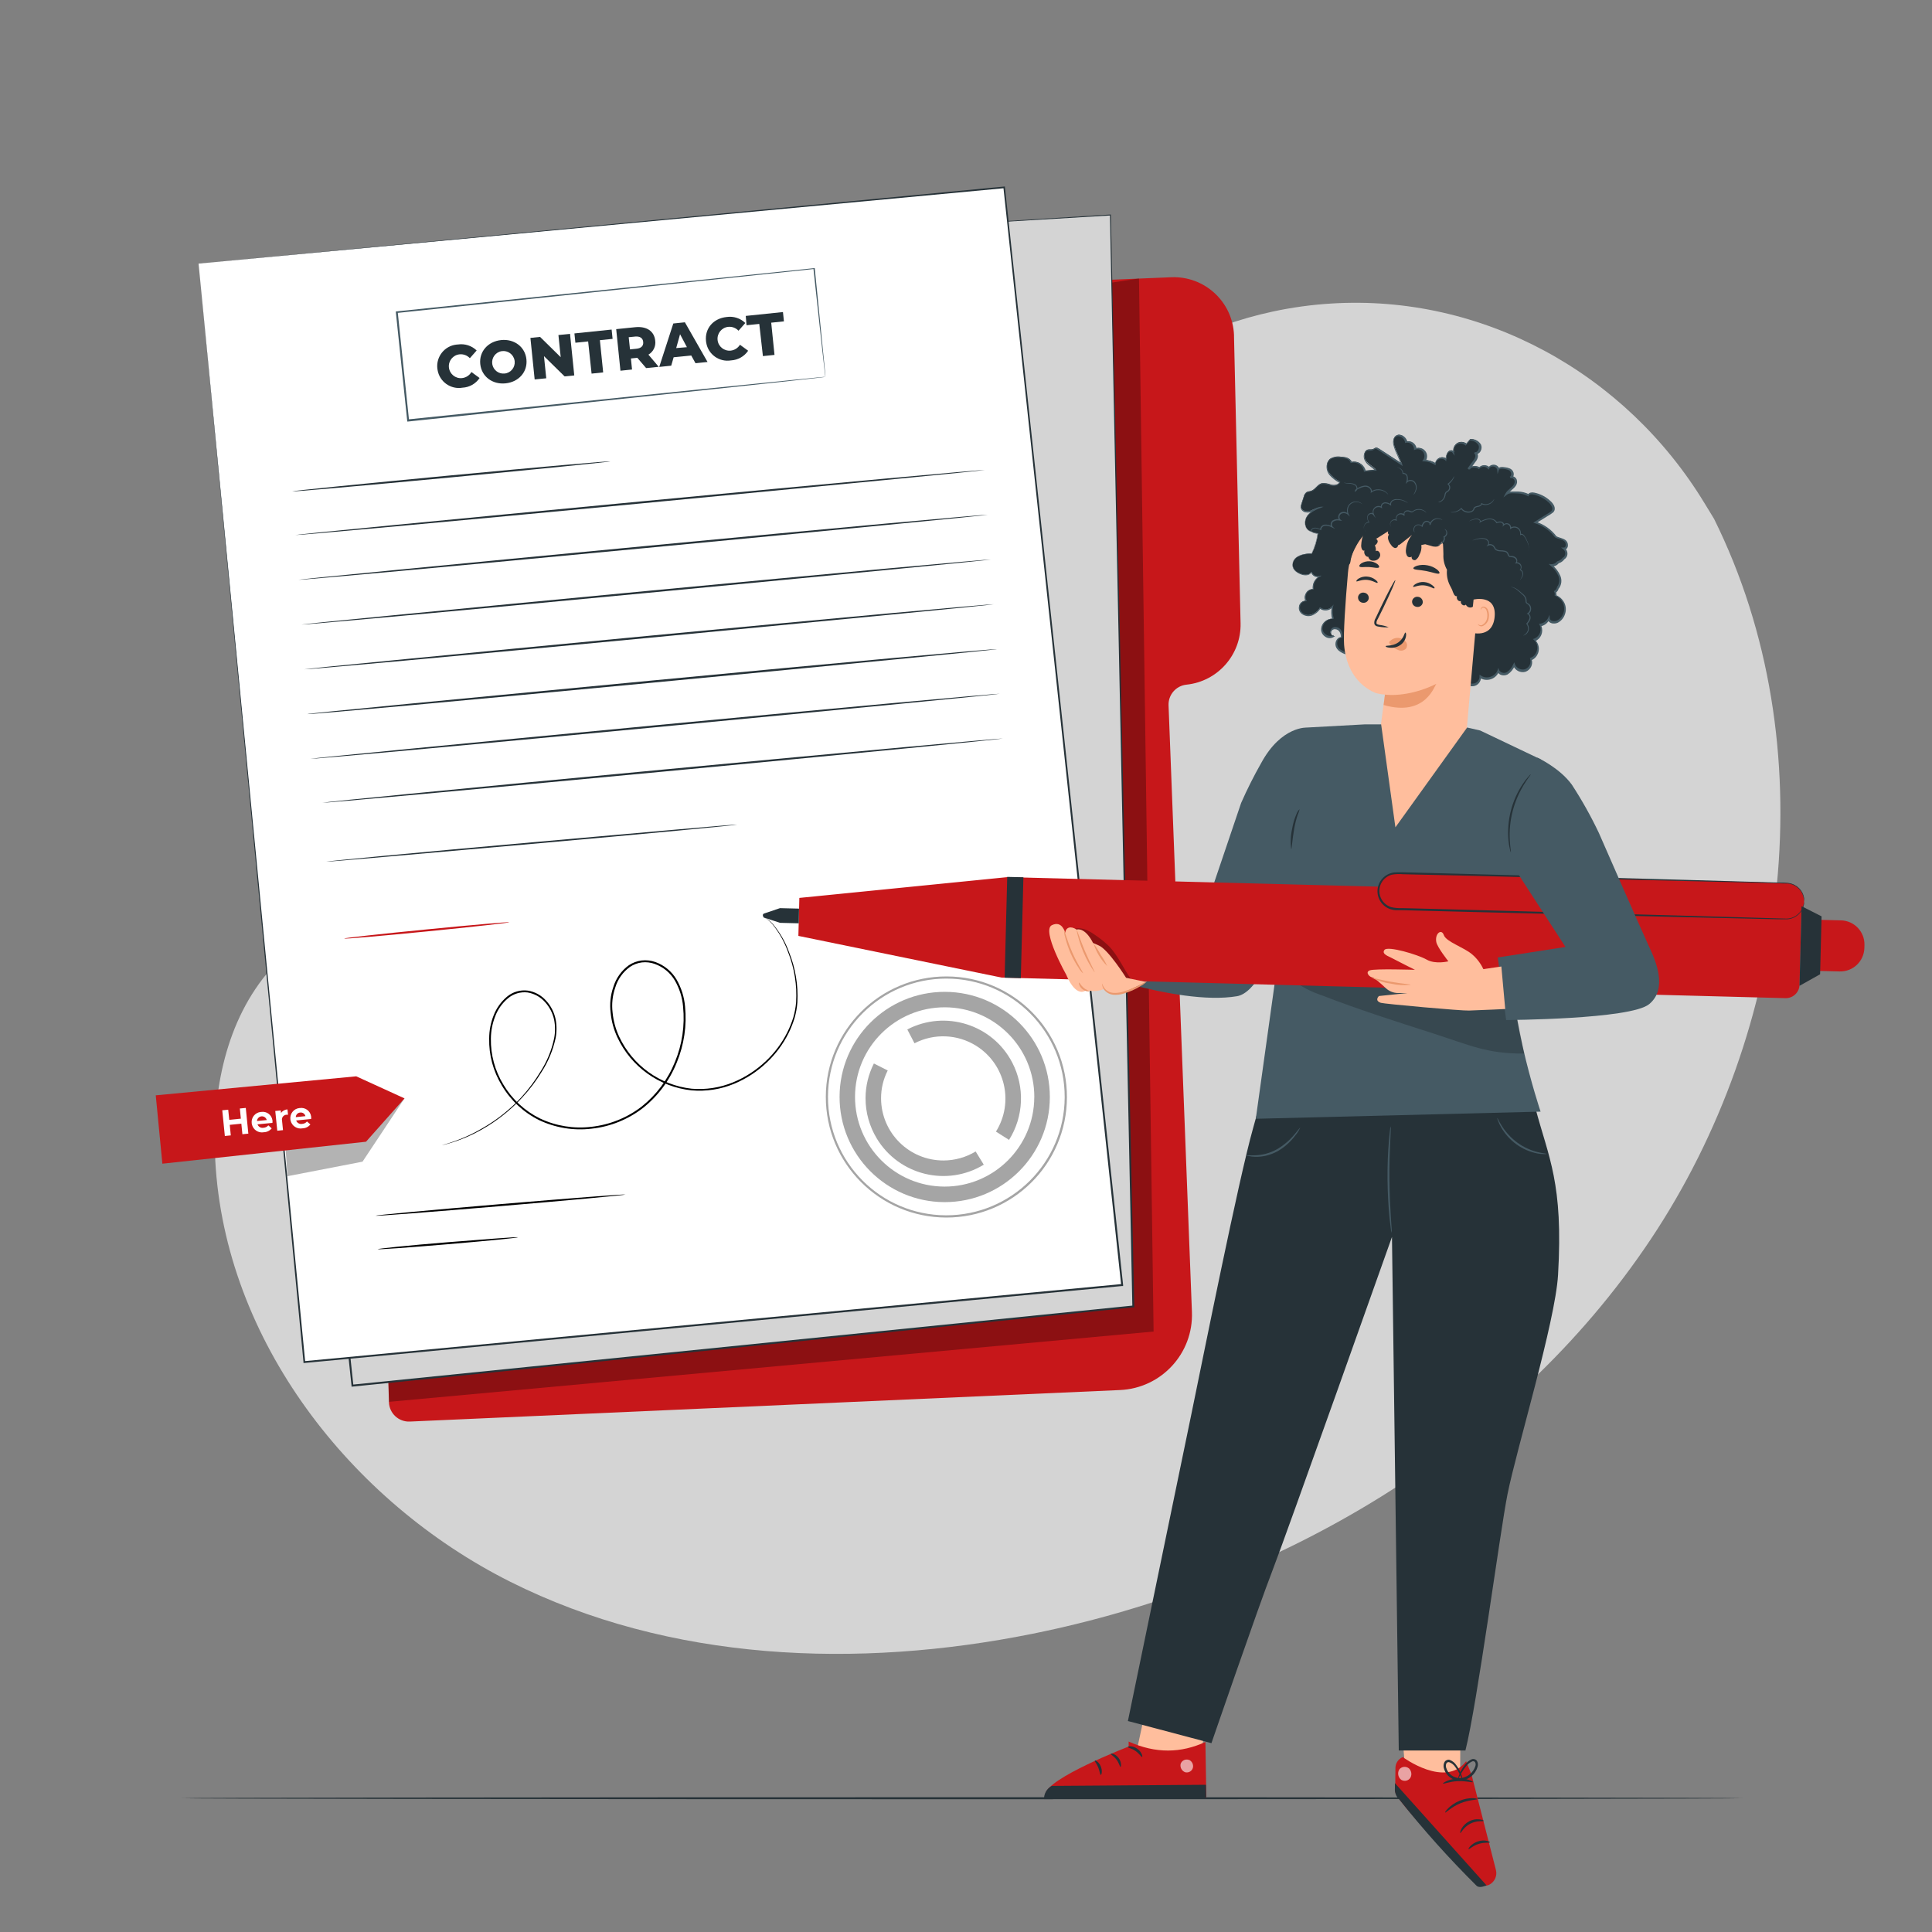 <?xml version="1.0" encoding="UTF-8"?><svg id="Ebene_1" xmlns="http://www.w3.org/2000/svg" viewBox="0 0 500 500"><rect x="0" y="0" width="500" height="500" fill="#808080" stroke="none"/><defs><style>.cls-1{opacity:.6;}.cls-2{fill:#263238;}.cls-3{fill:#fff;}.cls-4{opacity:.2;}.cls-5{fill:#ffbe9d;}.cls-6{fill:#c7171a;}.cls-7{fill:#a5a5a5;}.cls-8{opacity:.3;}.cls-9{fill:#455a64;}.cls-10{fill:#eb996e;}.cls-11{fill:#d4d4d4;}</style></defs><g id="freepik--background-simple--inject-198"><path class="cls-11" d="M443.6,134.28l-2.44-4c-20.51-33.81-57.61-54.19-96.71-51.72-5.04.31-10.06,1-15,2.06-35.56,7.61-66.5,34.5-79.33,68.94-7.54,20.25-9.64,43.57-24,59.64-18.62,20.92-50.25,21.58-78.05,20.71s-59.45-.12-78,20.88c-11.61,13.16-15.3,31.86-14.36,49.48,2.48,46.64,35,88.34,76.31,109.07s90,22.59,135.23,13.47c63.45-12.81,123.75-47.81,159.94-102.05s45.39-128,16.41-186.48Z"/></g><g id="freepik--Floor--inject-198"><path class="cls-2" d="M451,465.38c0,.14-90.46.26-202,.26s-202-.12-202-.26,90.44-.26,202-.26,202,.12,202,.26Z"/></g><path class="cls-6" d="M255,73.75l48.11-2c8.61-.36,15.89,6.33,16.25,14.94,0,.1,0,.21,0,.31l1.7,74.31c.18,8.13-5.91,15.04-14,15.88h0c-2.71.28-4.74,2.62-4.64,5.35l6.05,157c.41,10.7-7.9,19.72-18.6,20.2l-183.8,8.16c-2.86.13-5.28-2.08-5.41-4.94,0-.02,0-.04,0-.06l-8.11-272.58c-.08-2.78,2.04-5.12,4.81-5.32l157.63-11.25Z"/><g class="cls-8"><path d="M100.53,357.64l.16,5.15,197.86-18.19-3.78-272.53s-48,7.28-48.9,7.28S100.53,357.64,100.53,357.64Z"/></g><polygon class="cls-11" points="229.95 59.12 287.37 55.62 293.3 338.09 91.2 358.59 61.44 77.6 229.95 59.12"/><path class="cls-2" d="M230,59.12s-1,.13-3,.35l-8.74,1-33.57,3.73-123.23,13.59.17-.21c8,75.28,18.37,173.08,29.83,281l-.29-.23,45.3-4.59,156.81-15.89-.23.25c-2.53-123.51-4.61-224.81-5.8-282.48l.13.12-42.73,2.55-11,.63-3.72.2s1.25-.1,3.71-.26l11-.7,42.73-2.66h.12v.12c1.24,57.68,3.41,159,6.06,282.48v.22h-.22l-156.8,15.91-45.3,4.6h-.26v-.25c-11.4-107.91-21.74-205.71-29.7-281v-.2h.19l123.19-13.4,33.58-3.63,8.74-.93c1.97-.23,3.03-.32,3.03-.32Z"/><polygon class="cls-3" points="51.39 68.22 78.75 352.5 290.42 332.56 259.89 48.49 51.39 68.22"/><path class="cls-2" d="M51.39,68.21l208.48-19.93h.21v.21c8.59,79.74,19.16,178,30.58,284.07v.26h-.26l-1.5.14-210.13,19.78h-.23v-.24C62.46,184.2,51.59,70.29,51.39,68.21c.2,2.08,11.26,116,27.6,284.27l-.26-.21,210.16-19.82,1.5-.15-.23.29c-11.39-106.1-21.92-204.33-30.48-284.08l.23.19-208.52,19.51Z"/><path class="cls-7" d="M213.72,283.82c.04-17.23,14.05-31.16,31.28-31.12,17.23.04,31.16,14.05,31.12,31.28-.04,17.23-14.04,31.16-31.27,31.12-17.23-.06-31.16-14.05-31.13-31.28ZM275.54,283.97c.04-16.92-13.63-30.67-30.55-30.71-16.92-.04-30.67,13.63-30.71,30.55-.04,16.92,13.63,30.67,30.55,30.71,0,0,.01,0,.02,0,16.89.02,30.61-13.63,30.69-30.52v-.03Z"/><path class="cls-7" d="M217.28,283.83c.04-15.03,12.25-27.18,27.28-27.14,15.03.04,27.18,12.25,27.14,27.28-.04,15.03-12.25,27.18-27.28,27.14-15.02-.05-27.17-12.26-27.14-27.28ZM267.68,283.95c.03-12.81-10.33-23.23-23.14-23.26-12.81-.03-23.23,10.33-23.26,23.14-.03,12.81,10.33,23.23,23.14,23.26,0,0,0,0,0,0,12.79.02,23.18-10.31,23.25-23.09v-.05Z"/><path class="cls-7" d="M224,284.23c0-3.13.75-6.21,2.16-9l3.58,1.81c-1.14,2.24-1.73,4.71-1.72,7.22.03,8.91,7.28,16.1,16.19,16.07,2.92-.01,5.79-.82,8.29-2.33l2.1,3.42c-9.51,5.78-21.89,2.75-27.67-6.75-1.91-3.15-2.93-6.76-2.93-10.44Z"/><path class="cls-7" d="M234.81,266.42c9.86-5.13,22.02-1.3,27.15,8.56,3.3,6.34,2.99,13.97-.82,20.02l-3.39-2.14c4.72-7.55,2.42-17.49-5.12-22.21-4.83-3.02-10.9-3.27-15.96-.65l-1.86-3.58Z"/><path class="cls-2" d="M113.18,95.35c-.33-3.07,1.89-5.84,4.96-6.17.13-.01.25-.02.38-.03,1.77-.26,3.55.31,4.84,1.55l-1.76,2c-.68-.73-1.67-1.1-2.66-1-1.7.17-2.94,1.69-2.76,3.39s1.69,2.94,3.39,2.76h0c1.02-.11,1.92-.69,2.44-1.57l2.11,1.55c-1,1.48-2.63,2.41-4.41,2.5-3.04.53-5.94-1.51-6.46-4.55-.02-.14-.04-.28-.06-.43Z"/><path class="cls-2" d="M124.29,94.21c-.33-3.22,2-5.85,5.4-6.2,3.4-.35,6.22,1.75,6.55,5s-2,5.85-5.4,6.2-6.22-1.77-6.55-5ZM133.17,93.3c-.26-1.59-1.76-2.67-3.35-2.42-1.59.26-2.67,1.76-2.42,3.35.25,1.53,1.64,2.6,3.18,2.44,1.59-.14,2.76-1.55,2.62-3.14,0-.08-.02-.16-.03-.23Z"/><path class="cls-2" d="M147.52,86.4l1.1,10.76-2.5.25-5.34-5.24.59,5.73-3,.3-1.1-10.75,2.5-.26,5.34,5.25-.59-5.73,3-.31Z"/><path class="cls-2" d="M152.21,88.36l-3.3.34-.25-2.41,9.63-1,.25,2.41-3.29.34.85,8.34-3,.31-.89-8.33Z"/><path class="cls-2" d="M164.94,92.6l-1.66.17.29,2.86-3,.31-1.1-10.76,4.91-.5c2.94-.3,4.94,1,5.19,3.49.2,1.45-.49,2.88-1.76,3.61l2.67,3.15-3.26.33-2.28-2.66ZM164.4,87.1l-1.69.17.33,3.15,1.69-.17c1.26-.13,1.83-.78,1.73-1.76s-.8-1.49-2.06-1.39h0Z"/><path class="cls-2" d="M178.89,92l-4.55.46-.63,2.18-3.1.32,3.64-11.24,3-.31,5.86,10.27-3.11.32-1.11-2ZM177.77,89.85l-1.77-3.35-1,3.58,2.77-.23Z"/><path class="cls-2" d="M182.71,88.24c-.33-3.28,1.94-5.85,5.35-6.2,1.76-.26,3.55.31,4.83,1.55l-1.76,2c-.68-.73-1.67-1.1-2.66-1-1.7.17-2.93,1.69-2.76,3.39.17,1.7,1.69,2.93,3.39,2.76.99-.1,1.88-.67,2.4-1.52l2.12,1.55c-1,1.48-2.64,2.4-4.42,2.5-3.05.51-5.93-1.55-6.43-4.59-.02-.15-.04-.29-.06-.44Z"/><path class="cls-2" d="M196.5,83.83l-3.3.34-.2-2.41,9.63-1,.25,2.41-3.29.34.85,8.34-3,.31-.94-8.33Z"/><path class="cls-2" d="M254.88,121.62c0,.15-39.93,4-89.2,8.69-49.27,4.69-89.25,8.31-89.26,8.16s39.92-4,89.21-8.68c49.29-4.68,89.24-8.31,89.25-8.17Z"/><path class="cls-2" d="M158,119.39c0,.14-18.42,2-41.17,4.15s-41.2,3.77-41.21,3.63,18.41-2,41.17-4.15,41.21-3.77,41.21-3.63Z"/><path class="cls-2" d="M255.66,133.21c0,.14-39.93,4-89.21,8.68s-89.24,8.31-89.26,8.17,39.92-4,89.22-8.69c49.3-4.69,89.23-8.31,89.25-8.16Z"/><path class="cls-2" d="M256.44,144.79c0,.14-39.93,4-89.21,8.68s-89.23,8.31-89.23,8.17,39.92-4,89.21-8.68,89.21-8.31,89.23-8.17Z"/><path class="cls-2" d="M257.21,156.37c0,.15-39.93,4-89.2,8.69s-89.25,8.31-89.26,8.16,39.92-4,89.21-8.68c49.29-4.68,89.24-8.31,89.25-8.17Z"/><path class="cls-2" d="M258,168c0,.14-39.93,4-89.2,8.68s-89.26,8.32-89.27,8.13,39.92-4,89.21-8.69,89.26-8.31,89.26-8.12Z"/><path class="cls-2" d="M258.77,179.54c0,.14-39.93,4-89.2,8.68s-89.25,8.31-89.26,8.17,39.92-4,89.21-8.68c49.29-4.68,89.24-8.31,89.25-8.17Z"/><path class="cls-2" d="M259.55,191.12c0,.15-39.41,4-88,8.58s-88.08,8.2-88.1,8.05,39.4-4,88.05-8.57,88.03-8.18,88.05-8.06Z"/><path class="cls-2" d="M190.78,213.4c0,.15-23.78,2.41-53.15,5s-53.18,4.72-53.19,4.6,23.78-2.4,53.15-5,53.18-4.74,53.19-4.6Z"/><path d="M161.88,309.14c0,.15-14.47,1.49-32.34,3s-32.38,2.63-32.39,2.49,14.47-1.49,32.35-3,32.37-2.63,32.38-2.49Z"/><path d="M134.07,320.2c0,.15-8.12.95-18.15,1.8s-18.18,1.43-18.19,1.29,8.11-1,18.15-1.8,18.17-1.43,18.19-1.29Z"/><path class="cls-6" d="M131.84,238.68c0,.14-9.55,1.2-21.35,2.37s-21.39,2-21.41,1.84,9.55-1.2,21.36-2.36,21.38-1.99,21.4-1.85Z"/><g class="cls-8"><polygon points="74.39 304.4 93.82 300.64 104.69 284.26 73.72 294.43 74.39 304.4"/></g><polygon class="cls-6" points="40.31 283.47 92.19 278.55 104.69 284.26 94.72 295.48 42.02 301.16 40.31 283.47"/><path class="cls-3" d="M63.61,286.73l.66,6.65-1.54.16-.27-2.73-3,.3.27,2.73-1.54.15-.67-6.65,1.54-.15.27,2.62,3-.3-.26-2.63,1.54-.15Z"/><path class="cls-3" d="M70.51,290.6l-3.87.38c.23.64.9,1.02,1.57.88.48-.02.93-.25,1.23-.62l.88.78c-.49.6-1.22.97-2,1-1.45.29-2.85-.65-3.14-2.09-.02-.08-.03-.16-.04-.25-.17-1.43.86-2.73,2.29-2.9.06,0,.11-.01.17-.01,1.39-.22,2.69.73,2.9,2.12.01.09.02.18.03.26-.02.16-.02.32-.02.45ZM66.51,290.12l2.52-.25c-.17-.69-.87-1.1-1.55-.93-.55.14-.94.62-.97,1.18Z"/><path class="cls-3" d="M74.4,287.12l.14,1.37h-.34c-.69,0-1.25.57-1.24,1.26,0,.11.02.22.04.32l.24,2.41-1.48.15-.52-5.11,1.42-.14.07.67c.37-.56.99-.91,1.67-.93Z"/><path class="cls-3" d="M80.52,289.59l-3.87.39c.23.64.9,1.02,1.57.88.48-.03.92-.25,1.23-.62l.88.77c-.49.61-1.22.97-2,1-1.44.29-2.84-.63-3.14-2.07-.02-.09-.03-.18-.04-.27-.16-1.44.87-2.74,2.31-2.9.05,0,.1,0,.15-.01,1.39-.21,2.69.75,2.9,2.14.01.08.02.17.03.25-.02.15-.02.32-.02.44ZM76.52,289.12l2.52-.26c-.14-.62-.73-1.02-1.36-.93-.63.04-1.12.56-1.13,1.19h-.03Z"/><path d="M197.62,237.4c.06.01.12.03.18.06.18.06.35.14.51.24.63.38,1.19.85,1.67,1.41,1.82,2.15,3.24,4.6,4.2,7.25,1.68,4.14,2.42,8.59,2.18,13.05-.1,1.35-.34,2.69-.71,4-.42,1.37-.95,2.71-1.59,4-1.4,2.8-3.27,5.33-5.54,7.48-2.48,2.39-5.39,4.29-8.57,5.61-3.46,1.43-7.22,2.01-10.95,1.69-8.37-.89-15.66-6.09-19.22-13.72-.94-2.01-1.53-4.16-1.74-6.36-.29-2.26-.05-4.55.7-6.7.69-2.25,2.09-4.22,4-5.6,1-.67,2.14-1.09,3.33-1.24,1.2-.13,2.42,0,3.56.41,2.3.83,4.24,2.44,5.48,4.55,1.22,2.13,1.97,4.5,2.18,6.94.49,4.95-.25,9.94-2.15,14.53-1.85,4.63-4.88,8.69-8.79,11.78-3.84,2.96-8.42,4.8-13.24,5.32-4.64.56-9.35-.21-13.58-2.21-4.03-2-7.39-5.13-9.67-9-2.22-3.65-3.35-7.85-3.26-12.12,0-2.06.4-4.09,1.16-6,.72-1.86,1.9-3.51,3.42-4.8,1.5-1.27,3.47-1.85,5.42-1.6,1.85.3,3.55,1.24,4.78,2.66,1.2,1.32,2.03,2.94,2.4,4.69.32,1.65.32,3.35,0,5-.67,3.06-1.87,5.97-3.56,8.6-1.44,2.38-3.11,4.6-5,6.64-3.01,3.28-6.51,6.07-10.38,8.27-2.43,1.4-5,2.54-7.68,3.39-1.83.58-2.82.78-2.82.78l.71-.22c.47-.16,1.18-.32,2.08-.66,2.65-.89,5.2-2.05,7.61-3.47,3.82-2.17,7.28-4.92,10.26-8.16,1.85-2.04,3.5-4.26,4.92-6.62,1.66-2.6,2.84-5.48,3.48-8.5.32-1.62.32-3.28,0-4.9-.37-1.68-1.17-3.23-2.32-4.5-1.18-1.34-2.78-2.23-4.54-2.52-1.84-.22-3.69.33-5.1,1.53-1.47,1.24-2.6,2.83-3.28,4.63-.73,1.85-1.11,3.82-1.12,5.81-.07,4.18,1.05,8.3,3.23,11.87,2.24,3.78,5.53,6.83,9.47,8.77,4.14,1.96,8.76,2.71,13.31,2.16,4.73-.52,9.23-2.33,13-5.23,3.83-3.04,6.81-7.03,8.63-11.57,1.87-4.52,2.59-9.43,2.1-14.3-.2-2.37-.92-4.66-2.1-6.72-1.17-2.01-3.02-3.54-5.21-4.33-1.07-.39-2.2-.52-3.33-.4-1.11.14-2.18.54-3.11,1.16-1.82,1.32-3.15,3.19-3.8,5.34-.72,2.08-.96,4.3-.69,6.49.21,2.15.78,4.25,1.69,6.21,3.47,7.46,10.59,12.58,18.77,13.49,3.66.31,7.35-.26,10.75-1.66,3.14-1.29,6.01-3.16,8.47-5.5,2.25-2.12,4.11-4.61,5.5-7.37.64-1.26,1.17-2.58,1.59-3.93.37-1.28.61-2.59.72-3.91.27-4.43-.44-8.87-2.08-13-.94-2.63-2.32-5.09-4.09-7.25-.47-.55-1.02-1.04-1.62-1.44-.2-.11-.41-.21-.62-.3Z"/><path class="cls-9" d="M213.6,97.51s0-.17-.07-.49-.09-.81-.16-1.42c-.14-1.27-.35-3.11-.62-5.5-.52-4.8-1.28-11.79-2.24-20.63l.18.14-107.99,11.39h0l.23-.29c1,9.63,2,19,2.93,28.06l-.28-.23,77.06-7.93,22.7-2.3,6.12-.61,1.6-.15h.55l-.52.07-1.56.18-6.05.67-22.63,2.43-77.22,8.19h-.25v-.25c-.94-9-1.93-18.43-2.93-28v-.26h.26l108-11.18h.16v.15c.89,8.89,1.59,15.92,2.07,20.74.24,2.38.41,4.21.54,5.47.05.6.1,1.07.13,1.4v.35Z"/><g id="freepik--Character--inject-198"><path class="cls-2" d="M334.56,145.79c.13-.6.46-1.13.94-1.51,1.19-.76,2.59-1.11,4-1,.82-1.66,1.36-3.44,1.6-5.28-.66.02-1.31-.17-1.87-.53-.1,0-.21-.05-.31-.09-1.33-.62-1.46-2.61-.62-3.81.96-1.12,2.23-1.94,3.65-2.35-.98.22-1.93.55-2.83,1-1,.3-2.32,0-2.43-1,0-.31.04-.61.15-.9l.57-1.77c.09-.5.37-.94.78-1.24.32-.12.66-.21,1-.25,1.13-.3,1.71-1.67,2.83-2,.86-.09,1.72.04,2.52.37.83.2,1.94,0,2.2-.78-1.13-.57-2.11-1.4-2.86-2.42-.75-1.07-.64-2.52.27-3.46.84-.54,1.84-.74,2.82-.58,1.1,0,2.47.3,2.76,1.36,1.53-.39,3.09.54,3.47,2.07.01.06.03.11.04.17l2.84-.28c-.79-.85-1.92-1.37-2.6-2.31s-.56-2.63.58-2.88c.41-.09.87.05,1.26-.11s.52-.37.83-.38c.22.02.44.1.61.24l6,3.9c-.54-1.25-1.07-2.5-1.61-3.76s-.89-2.75.15-3.46,2.46.3,2.67,1.5c1.08-.21,2.13.5,2.34,1.59.01.07.02.14.03.2,1.05-.36,2.18.2,2.54,1.25.2.59.12,1.23-.23,1.75,1.01.02,1.99.32,2.85.85.1-.94.94-1.63,1.89-1.54.32.03.63.16.88.36-.03-.6.13-1.19.44-1.7.29-.47.91-.61,1.38-.32.06.04.12.08.17.14-.26-1.07.39-2.16,1.46-2.42.63-.15,1.29,0,1.78.42l1-1.19c1.03-.08,2.01.45,2.5,1.36.42.92-.28,2.25-1.29,2.16.71,0,.55,1.12.14,1.7l-1.73,2.4c.75-.7,1.88-.8,2.74-.24.66-.68,1.75-.71,2.43-.05.02.02.03.03.05.05.43-.64,1.29-.81,1.93-.38.28.19.49.47.57.8.17-.46.81-.49,1.3-.44.72,0,1.43.24,2,.68.51.5.5,1.54-.16,1.79.6-.34,1.38.32,1.39,1-.07.7-.43,1.34-1,1.76-.56.41-1.05.92-1.43,1.5.59-.38,1.3-.53,2-.42,1.25-.06,2.49.18,3.62.72.22-.49.9-.51,1.42-.41,1.64.35,3.14,1.16,4.32,2.35.55.56,1,1.4.67,2.09-.2.3-.48.54-.8.7l-3.84,2.38c2.1.66,3.94,1.96,5.25,3.72.77.45,1.75.5,2.44,1.05s.64,2-.24,2c.55.46.74,1.23.47,1.89-.14.27-.35.5-.6.66-.12.17-.26.33-.42.47-.3.24-.64.43-1,.54-.4.54-1.05.84-1.72.8.73.61,1.35,1.34,1.82,2.16.65,1.08.65,2.44,0,3.52-.04.05-.09.1-.14.15-.09.44-.36.82-.73,1.07.15.29.19.61.14.93,1.94.73,2.91,2.9,2.18,4.83-.26.7-.73,1.3-1.34,1.74-.89.63-2.52.51-2.61-.57-.42.88-1.25,1.48-2.21,1.62.7,1.39.14,3.09-1.25,3.79-.07.04-.15.07-.23.1,1.19,1.15,1.22,3.05.07,4.24-.29.3-.63.53-1.02.69.48,1.18-.09,2.53-1.28,3.01-1.18.48-2.53-.09-3.01-1.28-.03-.07-.05-.15-.08-.22-.35.87-.95,1.62-1.72,2.16-.79.5-1.83.27-2.33-.52-.02-.03-.04-.06-.06-.1-.64,1.63-2.48,2.43-4.11,1.79-.19-.08-.38-.17-.55-.28.1,1.12-.73,2.12-1.86,2.22-1.12.1-2.12-.73-2.21-1.86l-5.29-.05c-1.17.02-2.34-.07-3.5-.26-1.46-.29-2.83-.93-4-1.86-.7-.84-1.9-1.05-2.84-.5-2.86.82-5.95.09-8.14-1.92-.31-.34-.67-.63-1.07-.85-.5-.18-1.03-.26-1.56-.22-1.3-.02-2.59-.21-3.85-.55-1.11-.2-2.09-.84-2.71-1.79-.51-1,.09-2.52,1.2-2.5.12-.72-.1-1.46-.59-2-.53-.57-1.42-.6-2-.08-.39.39-.39,1.02,0,1.41.13.13.29.22.47.27-1.19.83-3.05-.33-3.08-1.78.1-1.51,1.35-2.68,2.86-2.67-.29-1.04-.31-2.14-.08-3.2-.8.95-2.21,1.1-3.2.36-.58.97-1.53,1.65-2.63,1.89-1.13.2-2.25-.41-2.68-1.47-.28-.93.25-1.9,1.18-2.18.16-.05.32-.07.48-.07-.5-1.04-.07-2.29.97-2.79.28-.13.58-.21.89-.21-.2-1.47.62-2.9,2-3.46-.82.45-1.86.15-2.31-.67-.05-.09-.09-.18-.12-.27-.67,1.06-2.32.8-3.4.17-.97-.38-1.56-1.38-1.43-2.42Z"/><path class="cls-9" d="M334.56,145.79c-.04.14-.06.28-.06.43-.01.44.13.87.41,1.22.47.56,1.07.97,1.76,1.21.44.17.9.25,1.37.23.55,0,1.07-.27,1.39-.73h-.11c.31.93,1.32,1.43,2.25,1.12.09-.03.19-.07.28-.12l-.06-.14c-1.41.57-2.25,2.03-2.05,3.54l.1-.1c-.75-.03-1.45.35-1.82,1-.46.64-.52,1.49-.14,2.19l.1-.15c-.83-.03-1.57.52-1.77,1.33-.24.85.13,1.75.89,2.19.76.49,1.71.58,2.55.24.86-.36,1.58-.97,2.07-1.76h-.18c1.05.79,2.54.62,3.39-.38l-.24-.11c-.24,1.08-.21,2.2.08,3.27l.13-.18c-.73.01-1.43.27-2,.73-.59.47-.95,1.16-1,1.91-.05.8.33,1.56,1,2,.66.51,1.56.56,2.27.12l.34-.23-.41-.05c-.4,0-.66-.55-.59-1,.1-.46.53-.78,1-.73.5.01.96.29,1.2.73.24.44.34.94.29,1.43l.16-.14c-.41,0-.79.17-1.05.49-.25.28-.41.63-.47,1-.06.39-.02.79.14,1.15.17.35.41.66.71.91.59.47,1.27.81,2,1,.73.21,1.48.36,2.23.46,1.49.32,3.22-.29,4.2,1.09,1.18,1.13,2.67,1.89,4.27,2.2.82.17,1.65.22,2.48.15.83-.1,1.64-.27,2.43-.53.37-.1.76-.06,1.09.12.35.22.68.46,1,.73.7.56,1.48,1.02,2.31,1.37,1.66.58,3.41.83,5.17.74l5.3.06-.19-.17c.15,1.23,1.27,2.11,2.5,1.96,1.18-.14,2.05-1.18,1.98-2.36l-.33.17c1.56,1.02,3.66.58,4.68-.98.13-.2.24-.41.32-.63h-.4c.2.48.62.83,1.13.94.5.11,1.03.05,1.49-.17.84-.55,1.5-1.35,1.88-2.28h-.39c.48,1.24,1.82,1.92,3.11,1.59,1.34-.45,2.08-1.89,1.65-3.24l-.13.27c1.65-.69,2.42-2.58,1.73-4.23-.17-.4-.42-.77-.73-1.07l-.07.38c1.57-.62,2.33-2.39,1.71-3.96-.03-.09-.07-.17-.11-.25l-.16.33c1.04-.17,1.92-.84,2.36-1.8l-.42-.08c.02.28.15.54.35.73.19.18.43.3.69.36.49.11,1.01.07,1.48-.12.9-.45,1.58-1.24,1.9-2.19.36-.98.31-2.06-.15-3-.46-.92-1.24-1.63-2.2-2l.14.26c.07-.37.02-.75-.15-1.08l-.09.29c.43-.27.74-.71.84-1.21v.1c.74-.95.9-2.23.43-3.34-.47-1.1-1.2-2.06-2.13-2.81l-.17.39c.75.05,1.47-.28,1.92-.88l-.12.08c.64-.18,1.2-.57,1.58-1.11l-.07.07c.49-.29.8-.81.83-1.38.03-.59-.22-1.16-.68-1.54l-.14.4c.28,0,.55-.13.71-.36.15-.21.23-.46.23-.72.03-.51-.18-1-.56-1.34-.79-.61-1.76-.64-2.46-1.06l.07.06c-1.35-1.8-3.23-3.13-5.37-3.81l.05.42,1.76-1.09,1.33-.83c.47-.26.92-.56,1.34-.89.23-.21.38-.5.43-.81.03-.3-.02-.6-.14-.88-.24-.5-.58-.94-1-1.3-1.17-1.1-2.63-1.84-4.21-2.15-.28-.06-.57-.06-.85,0-.33.05-.62.26-.76.56l.32-.11c-.9-.46-1.9-.71-2.91-.72h-1.48c-.53,0-1.06.16-1.49.47l.34.28c.43-.85,1.48-1.3,2.1-2.25.36-.49.44-1.13.2-1.69-.14-.27-.36-.5-.63-.64-.3-.16-.65-.16-.95,0l.18.41c.29-.12.51-.35.61-.65.08-.27.08-.57,0-.84-.07-.27-.22-.52-.42-.71-.2-.18-.43-.32-.68-.41-.47-.16-.96-.26-1.45-.3-.26-.04-.52-.04-.78,0-.31.05-.57.26-.69.55l.43.06c-.21-.87-1.07-1.4-1.94-1.19-.4.1-.76.34-.98.69h.37c-.74-.78-1.96-.81-2.74-.08-.03.03-.05.05-.08.08h.3c-.94-.61-2.18-.51-3,.26l.34.29,1.46-2c.3-.34.51-.74.62-1.18.06-.24.06-.48,0-.72-.04-.15-.12-.27-.24-.37-.12-.09-.28-.14-.43-.14v.44c.61.02,1.17-.32,1.42-.87.28-.51.3-1.12.07-1.65-.56-.95-1.63-1.5-2.73-1.4h-.1l-.06.08-1,1.19h.3c-.94-.78-2.34-.66-3.13.28-.44.53-.61,1.23-.46,1.9l.38-.18c-.25-.28-.63-.41-1-.34-.35.07-.66.26-.87.54-.33.54-.49,1.17-.47,1.8l.36-.14c-.82-.67-2.03-.55-2.7.27-.25.3-.4.68-.43,1.07l.32-.19c-.89-.55-1.91-.86-2.95-.88l.16.34c.72-.96.53-2.33-.43-3.05-.61-.46-1.42-.56-2.13-.28l.28.19c-.04-1.18-1.03-2.1-2.2-2.06-.14,0-.28.02-.42.06l.25.16c-.11-.53-.39-1.01-.8-1.36-.4-.37-.94-.56-1.48-.54-.57.08-1.06.46-1.27,1-.19.48-.23,1.01-.12,1.52.23.93.57,1.84,1,2.7l1.11,2.56.28-.24-3.7-2.41-1.8-1.17c-.31-.23-.64-.42-1-.56-.22-.06-.46-.02-.65.1-.17.09-.31.2-.44.26-.33.08-.66.11-1,.08-.41,0-.79.19-1.05.5-.43.64-.51,1.45-.21,2.16.3.65.78,1.2,1.37,1.6.54.38,1.05.8,1.53,1.26l.11-.3-2.83.29.19.15c-.28-1.63-1.84-2.72-3.47-2.44-.09.02-.18.04-.27.06l.22.12c-.23-.65-.78-1.13-1.45-1.26-.59-.16-1.21-.24-1.82-.24-.61-.04-1.22.03-1.81.2-.6.19-1.09.63-1.35,1.21-.44,1.13-.21,2.41.58,3.33.75.81,1.63,1.49,2.61,2l-.07-.17c-.17.41-.56.69-1,.72-.45.07-.91.03-1.34-.11-.45-.15-.91-.26-1.38-.34-.48-.08-.98.02-1.4.27-.82.5-1.3,1.31-2,1.66-.36.2-.79.14-1.24.32-.4.2-.7.57-.83,1-.26.79-.5,1.57-.75,2.33-.16.41-.12.86.1,1.24.24.34.59.58,1,.67.39.08.78.08,1.17,0,.36-.16.69-.35,1.01-.58.6-.35,1.26-.58,1.95-.69v-.21c-.81.29-1.58.66-2.32,1.11-.71.43-1.27,1.05-1.63,1.79-.31.68-.37,1.46-.16,2.18.19.68.73,1.22,1.41,1.4h0c.57.37,1.25.56,1.93.54l-.18-.12c-.24,1.83-.78,3.61-1.59,5.26h0c-.89,0-1.79.1-2.65.33-.61.17-1.16.49-1.61.94-.25.27-.45.58-.57.93-.04.11-.06.23-.08.35.12-.47.36-.9.7-1.24.44-.43.99-.74,1.59-.9.86-.22,1.74-.32,2.63-.29h0c.84-1.66,1.4-3.45,1.65-5.29v-.1h-.1c-.65,0-1.28-.18-1.82-.53h0c-.63-.17-1.11-.66-1.27-1.29-.19-.68-.13-1.41.16-2.05.35-.68.9-1.25,1.56-1.64.73-.44,1.49-.8,2.29-1.08l.65-.26h-.7c-.7.11-1.38.34-2,.7-.32.16-.65.28-1,.37-.35.08-.71.08-1.06,0-.35-.06-.67-.26-.87-.56-.17-.31-.19-.67-.06-1l.74-2.31c.1-.38.35-.69.7-.87.42-.08.83-.19,1.24-.32.85-.41,1.33-1.23,2.07-1.67s1.67-.16,2.56.11c.47.16.98.2,1.47.12.55-.05,1.02-.41,1.22-.92v-.11l-.1-.06c-.95-.52-1.8-1.19-2.51-2-.71-.83-.92-1.98-.54-3,.23-.48.66-.85,1.17-1,.55-.16,1.12-.22,1.69-.18.59,0,1.17.08,1.74.23.55.1,1.01.48,1.21,1v.17l.17-.05c1.44-.36,2.9.52,3.26,1.96.01.05.02.1.03.15v.17h.16l2.84-.28h.35l-.24-.26c-.49-.47-1.01-.91-1.57-1.3-.54-.36-.97-.86-1.25-1.45-.25-.59-.19-1.26.16-1.79.19-.23.47-.37.77-.37.37.03.75,0,1.11-.11.37-.18.6-.42.85-.34.3.14.59.31.86.51l1.81,1.18,3.69,2.42.54.35-.26-.59-1.1-2.57c-.41-.83-.73-1.71-.95-2.61-.09-.43-.06-.88.1-1.29.16-.39.52-.65.94-.7.9.02,1.67.67,1.84,1.56v.22l.22-.06c.94-.2,1.86.4,2.07,1.34.02.08.03.17.03.25v.31l.29-.12c.91-.36,1.94.09,2.29,1,.22.57.14,1.21-.22,1.7l-.25.32h.41c.97.02,1.92.31,2.74.82l.34.21v-.39c.11-.83.87-1.41,1.7-1.29.26.03.5.14.71.29l.34.34v-.48c-.03-.55.1-1.1.38-1.57.27-.38,1-.53,1.22-.19l.59.8-.21-1c-.2-.97.42-1.92,1.38-2.12.53-.11,1.09.02,1.51.37l.17.14.14-.17,1-1.19-.16.07c.93-.08,1.82.37,2.31,1.16.39.75-.2,2-1.05,1.89v.44c.12-.01.22.07.23.19,0,0,0,0,0,0,.04.17.04.34,0,.51-.09.37-.28.71-.53,1l-1.47,2,.33.3c.67-.63,1.68-.73,2.46-.23l.16.12.14-.15c.56-.59,1.5-.61,2.09-.05.02.02.03.03.05.05l.23.27.14-.32c.38-.53,1.12-.64,1.65-.26.21.15.36.36.43.61l.09,1.12.34-1.07c.09-.28.58-.35,1-.3.45.03.9.12,1.33.26.4.12.71.43.83.83.1.38,0,.84-.34.94l.19.41c.3-.19.77.08,1,.46.16.42.09.89-.18,1.24-.5.81-1.56,1.25-2.12,2.28l-.53,1,.88-.71c.66-.53,1.71-.35,2.65-.33.94,0,1.87.22,2.71.65l.23.14.09-.24c.12-.32.67-.37,1.12-.28.49.09.98.24,1.44.43.94.37,1.8.91,2.54,1.6.37.31.67.71.88,1.15.21.39.13.87-.18,1.18-.4.31-.83.58-1.27.83l-1.33.83-1.62,1.02-.42.26.47.15c2.05.64,3.85,1.92,5.14,3.64h0c.85.48,1.79.52,2.4,1,.28.25.43.62.4,1,0,.37-.2.67-.49.65h-.72l.58.45c.34.28.53.71.51,1.16-.03.42-.26.79-.62,1h-.05c-.32.46-.79.79-1.33.93h-.07l-.05.06c-.36.47-.92.73-1.51.7l-.68-.06.51.46c.87.7,1.55,1.6,2,2.62.42.95.29,2.06-.34,2.89h0v.05c-.08.38-.31.72-.64.93l-.18.1.1.19c.13.24.17.52.12.79v.19l.18.06c.86.34,1.55.99,1.94,1.82.39.82.44,1.76.14,2.62-.27.83-.86,1.53-1.64,1.93-.38.16-.81.19-1.21.1-.36-.05-.65-.33-.7-.69l-.05-.87-.36.79c-.4.8-1.16,1.36-2.05,1.49h-.32l.16.29c.64,1.29.1,2.86-1.19,3.49-.06.03-.11.05-.17.08l-.38.12.31.26c.71.65,1,1.65.76,2.58-.15.91-.77,1.67-1.63,2l-.22.07.08.21c.34,1.12-.26,2.31-1.37,2.69-1.07.27-2.18-.29-2.59-1.32l-.15-.47-.23.44c-.34.86-.94,1.59-1.7,2.11-.7.39-1.59.15-2-.54l-.2-.6-.19.61c-.32.85-1.03,1.5-1.91,1.74-.82.27-1.72.14-2.43-.34l-.33-.25v.42c.04,1.02-.76,1.88-1.78,1.92-.95.03-1.76-.65-1.9-1.59v-.17h-.23l-5.31-.05c-1.7.09-3.39-.15-5-.71-.77-.3-1.5-.71-2.17-1.21-.31-.28-.65-.53-1-.75-.41-.22-.89-.28-1.34-.16-.77.25-1.57.43-2.38.53-2.37.19-4.72-.61-6.47-2.23-.28-.3-.6-.55-.94-.77-.37-.18-.78-.27-1.2-.27-.76,0-1.52-.05-2.27-.14-.74-.1-1.46-.24-2.18-.44-.69-.17-1.34-.49-1.91-.92-.55-.41-.83-1.08-.75-1.76.03-.66.54-1.2,1.2-1.26h.14v-.14c.08-.59-.02-1.2-.31-1.73-.3-.54-.86-.87-1.48-.88-.63-.06-1.2.38-1.31,1-.13.61.25,1.2.85,1.35l-.06-.28c-.61.36-1.37.31-1.93-.12-.59-.36-.94-1.01-.92-1.7.19-1.36,1.35-2.37,2.72-2.37h.18v-.18c-.28-.96-.34-1.98-.16-2.97l.13-.57-.36.46c-.76.88-2.06,1.02-3,.34l-.11-.09-.08.12c-.46.74-1.14,1.33-1.94,1.68-.77.31-1.64.23-2.34-.21-.69-.38-1.02-1.18-.81-1.94.17-.71.81-1.2,1.54-1.19h.2l-.1-.18c-.49-.99-.08-2.19.92-2.68.26-.13.55-.2.84-.2h.12v-.12c-.2-1.43.59-2.81,1.92-3.37l-.07-.13c-.8.43-1.8.12-2.23-.68-.04-.07-.07-.14-.1-.22v-.14l-.07.13c-.3.43-.78.68-1.3.69-.45.02-.91-.05-1.33-.21-.7-.19-1.33-.57-1.83-1.09-.28-.33-.43-.75-.43-1.18-.04-.28,0-.43-.01-.43Z"/><path class="cls-5" d="M383,150.14c.5-9.3-6.62-17.24-15.92-17.75-.21-.01-.42-.02-.63-.02-9.12-.15-16.81,6.78-17.6,15.87-.69,7.85-1.21,15.77-1,18.62.67,8.59,6,11.61,8.15,12.48.76.22,1.55.36,2.34.42h0s.05.02.05.05c0,0,0,0,0,.01l-1.3,10c-.47,6.52-1.9,28.71,4.74,29.22s17-21.43,17.56-28l3.61-40.9Z"/><path class="cls-2" d="M351.47,154.46c-.1.75.43,1.44,1.18,1.53.02,0,.03,0,.05,0,.72.12,1.41-.37,1.53-1.1,0,0,0-.01,0-.02.07-.75-.47-1.41-1.22-1.49-.72-.12-1.4.35-1.54,1.07Z"/><path class="cls-2" d="M351,150.44c.16.19,1.28-.49,2.77-.37s2.54.94,2.71.77-.06-.41-.51-.79c-.61-.49-1.37-.78-2.15-.83-.78-.07-1.55.11-2.22.51-.45.27-.6.62-.6.71Z"/><path class="cls-2" d="M365.45,155.58c-.07.75.48,1.41,1.23,1.48,0,0,0,0,0,0,.72.12,1.41-.37,1.53-1.1,0,0,0-.01,0-.02.07-.74-.48-1.41-1.22-1.48-.73-.12-1.42.38-1.54,1.11,0,0,0,0,0,.01Z"/><path class="cls-2" d="M365.73,151.86c.16.19,1.27-.49,2.77-.37s2.53.94,2.71.77-.06-.41-.52-.79c-.62-.49-1.36-.78-2.15-.84-.78-.06-1.55.12-2.22.52-.49.31-.67.62-.59.71Z"/><path class="cls-2" d="M359.39,162.34c-.77-.31-1.57-.52-2.39-.62-.38-.07-.74-.18-.78-.44,0-.39.12-.77.35-1.09.43-.88.89-1.8,1.37-2.77,1.9-3.94,3.32-7.2,3.15-7.27s-1.84,3.06-3.74,7l-1.35,2.85c-.28.43-.39.94-.32,1.45.09.28.3.5.58.6.21.07.42.12.64.14.82.15,1.66.2,2.49.15Z"/><path class="cls-10" d="M358.43,179.76s5.74.92,13.32-2.79c-.46.23-2.65,8.67-13.67,5.48l.35-2.69Z"/><path class="cls-10" d="M359.73,165.93c.64-.67,1.58-.98,2.5-.8.65.1,1.24.46,1.62,1,.38.53.38,1.23,0,1.76-.54.51-1.33.64-2,.33-.69-.28-1.32-.69-1.85-1.22-.16-.13-.29-.28-.39-.46-.11-.17-.11-.38,0-.55"/><path class="cls-2" d="M363.71,163.7c-.24,0-.38,1.56-1.86,2.58s-3.2.72-3.23.94.36.34,1.09.41c.95.09,1.9-.15,2.69-.69.75-.51,1.27-1.29,1.45-2.17.15-.67-.03-1.08-.14-1.07Z"/><path class="cls-2" d="M365.78,147.1c.11.41,1.62.34,3.36.69s3.12.92,3.38.58c.12-.16-.1-.56-.64-1-.72-.54-1.56-.91-2.45-1.06-.89-.18-1.81-.15-2.69.1-.66.21-1.01.5-.96.69Z"/><path class="cls-2" d="M351.81,146.58c.24.36,1.29.09,2.54.17s2.27.41,2.54.07c.12-.16,0-.5-.45-.86-1.21-.87-2.81-.94-4.09-.19-.47.31-.64.64-.54.81Z"/><path class="cls-2" d="M346.58,137.87c.04-.48.11-.96.21-1.43.26-.69.7-1.31,1.27-1.78,1.82-1.78,3.74-3.63,6-4.22,1.4-.36,2.85-.22,4.25-.57.86-.26,1.71-.57,2.54-.92,3.48-1.14,7.21-1.34,10.79-.58,2.03.27,3.99.91,5.79,1.88,1.99,1.27,3.74,2.86,5.19,4.72,2.46,2.74,4.42,5.9,5.79,9.32,1.13,2.79,1.42,5.85.83,8.8-.68,2.93-2.76,5.56-5.3,6-.29-.41-.58-.81-.88-1.21l-1.41-1.78c.23.71,0,.66-.6,1-.61.3-1.35.05-1.65-.56-.01-.02-.02-.05-.03-.07-.51.58-1.5-.14-1.29-.93-.6.27-1.28-.56-1-1.25-.68.19-1-.9-1.27-1.65-.16-.4-.39-.76-.58-1.14-.63-1.25-.89-2.66-.75-4.05-.69-1.22-1.01-2.6-.93-4,0-.88-.06-1.76-.1-2.64l-.43-.65c-.05.61-.47,1.12-1.06,1.28-.53.09-1.08.03-1.58-.16l-1.54-.43-1,.2c.11.87-.06,1.76-.5,2.52-.17.55-.52,1.03-1,1.35-.39.15-.82-.04-.97-.43-.06-.14-.07-.3-.03-.45-.36.28-.87.22-1.15-.14-.04-.05-.07-.1-.1-.16-.24-.51-.32-1.08-.22-1.64.15-1.35.69-2.64,1.57-3.68l-2.92,2.32c-.19.18-.44.31-.7.35,0,.4-.32.73-.72.74-.04,0-.07,0-.11,0-.39-.14-.73-.41-.95-.76-.6-.75-1.21-2-.56-2.73-.3-.08-.41-.61-.19-.88l-3.29,2.08c.32-.15.63.36.52.75-.13.36-.38.66-.71.86.24.46.32.98.23,1.49.6-.45,1.36.54,1.11,1.32-.27.72-.97,1.18-1.73,1.14-.62.05-1.18-.38-1.3-1-.69.08-1.26-.9-1-1.64-.51.29-.87-.63-.85-1.3.05-1.17.31-2.31.78-3.38-.05.08-.16.11-.25.06,0,0,0,0-.01,0-.03-.04-.05-.09-.05-.14l-1.95,3.83c-.63,1.06-1.05,2.23-1.24,3.44-.05.51-.17,1.19-.6,1.2-.12,0-.23-.04-.32-.11-1.22-.82-2.1-2.05-2.51-3.46-.18-.49-.29-1-.31-1.52.17-1.08.43-2.15.77-3.19Z"/><path class="cls-5" d="M381.36,155.17c.15-.06,6-1.38,5.45,4.48s-6.32,4.08-6.31,3.92.86-8.4.86-8.4Z"/><path class="cls-10" d="M382.49,161.52s.1.08.27.17c.23.13.5.16.76.09.81-.42,1.34-1.24,1.38-2.15.06-.5,0-1.01-.15-1.49-.08-.38-.34-.7-.69-.85-.24-.09-.5,0-.63.22-.09.16-.07.28-.1.28s-.12-.11-.05-.34c.05-.14.14-.27.27-.35.17-.11.38-.14.58-.09.49.13.87.51,1,1,.2.53.26,1.11.19,1.67-.04,1.07-.72,2.01-1.72,2.39-.33.06-.67-.03-.92-.25-.19-.16-.21-.29-.19-.3Z"/><path class="cls-9" d="M360.14,136.54c-.18-.23-.3-.5-.33-.79-.02-.32.1-.64.34-.86.32-.27.76-.35,1.15-.19l.24.1-.09-.24c-.14-.47.02-.98.42-1.28.46-.29,1.07-.22,1.45.18l.21-.16c-.03-.05-.05-.1-.07-.16-.03-.19.02-.39.14-.54.13-.15.31-.24.51-.26.2-.02.39,0,.58.07.19.12.41.19.64.21.29,0,.43-.23.58-.31.15-.1.31-.18.48-.24.32-.12.66-.16,1-.13.48.02.94.17,1.34.44.27.2.4.35.42.33-.09-.16-.21-.3-.36-.41-.39-.32-.88-.52-1.39-.55-.34-.03-.68,0-1,.11-.19.06-.37.15-.54.26-.18.1-.32.25-.46.25-.19-.03-.37-.09-.54-.19-.22-.09-.47-.13-.71-.1-.26.02-.5.15-.67.35-.18.21-.25.5-.2.77.03.09.06.17.11.25l.21-.17c-.5-.56-1.35-.61-1.91-.11-.41.37-.56.94-.37,1.46l.15-.14c-.47-.18-.99-.08-1.36.26-.27.26-.4.63-.35,1,.03.23.12.45.28.63.02.06.06.11.1.16Z"/><path class="cls-9" d="M353.46,137.67c-.21-.22-.36-.49-.44-.78-.08-.34-.03-.7.15-1,.23-.39.64-.64,1.09-.66h.19l-.11-.16c-.34-.4-.46-.95-.33-1.46.09-.27.31-.47.58-.55.26-.11.57-.04.76.17l.68.86-.46-1c-.16-.37-.16-.78,0-1.15.19-.39.57-.65,1-.69.3-.05.61,0,.87.16l.29.17-.1-.32c-.14-.47.36-1,.82-1,.49,0,.97.16,1.36.46l.24.16-.05-.28c-.04-.35.11-.7.39-.91.28-.19.6-.3.94-.32.57-.04,1.14.02,1.68.18.47.17.93.38,1.36.63,0,0-.09-.11-.31-.26-.81-.54-1.78-.8-2.75-.75-.37.01-.74.13-1.05.34-.36.25-.56.69-.5,1.13l.19-.12c-.44-.34-.97-.52-1.52-.52-.31.03-.59.17-.8.39-.23.24-.32.58-.25.91l.19-.15c-.3-.17-.65-.24-1-.2-.51.07-.95.39-1.17.85-.21.43-.21.94,0,1.37l.21-.13c-.25-.28-.65-.37-1-.24-.34.1-.61.36-.72.7-.16.59-.01,1.21.39,1.67l.07-.16c-.51.04-.97.33-1.22.78-.18.33-.23.73-.12,1.09.07.23.19.44.35.61.02.15.09.19.1.18Z"/><path class="cls-9" d="M339.25,137.68c.03-.28.18-.53.4-.69.26-.19.58-.28.9-.24.43.07.84.2,1.23.4l.14.07v-.16c.06-.52.48-.94,1-1,.65-.03,1.29.13,1.84.46l.79.37-.66-.58c-.32-.41-.25-1,.16-1.32,0,0,.02-.01.03-.02.5-.3,1.1-.39,1.67-.24h.08l.51.09-.41-.32c-.38-.4-.37-1.03.02-1.41.07-.07.14-.12.23-.17.57-.24,1.23-.12,1.67.31l.5.47-.31-.61c-.35-.75-.27-1.63.21-2.31.39-.52.99-.83,1.64-.85.42-.02.84.07,1.22.26.26.14.38.25.4.24l-.08-.09c-.09-.08-.18-.15-.28-.22-.38-.23-.82-.35-1.27-.34-.7,0-1.37.32-1.8.88-.55.74-.64,1.71-.25,2.54l.17-.2c-.53-.52-1.32-.67-2-.36-.34.19-.58.52-.65.91-.1.41.04.84.36,1.11l.11-.24h-.09c-.64-.17-1.32-.06-1.88.3-.25.21-.42.51-.47.83-.06.32.05.66.28.89l.14-.2c-.61-.35-1.3-.51-2-.46-.64.09-1.13.61-1.17,1.26l.13-.09c-.4-.2-.84-.33-1.29-.38-.36-.03-.72.08-1,.31-.17.14-.29.33-.34.54.09.18.11.26.12.26Z"/><path class="cls-9" d="M347.79,124.89c.1.07.22.12.34.15.33.08.66.13,1,.14.51,0,1.01.12,1.46.35.25.15.41.4.46.69.06.3-.08.6-.34.75l.17.14c.08-.33.52-.51.92-.7.4-.21.83-.35,1.28-.43.44-.08.89.03,1.24.3.32.22.5.61.46,1l-.07.32.26-.19c.52-.38,1.15-.58,1.79-.56.5,0,1,.11,1.45.34.4.21.76.49,1.07.82,0,0-.05-.12-.2-.31-.22-.27-.49-.49-.8-.65-.47-.26-.99-.4-1.52-.41-.69-.03-1.37.17-1.94.57l.2.12c.08-.49-.13-.99-.54-1.27-.4-.32-.92-.45-1.43-.36-.48.07-.94.22-1.36.45-.21.09-.41.2-.61.32-.21.13-.37.33-.44.56l-.06.25.23-.1c.36-.19.55-.6.46-1-.05-.35-.26-.66-.57-.83-.48-.24-1.02-.35-1.56-.32-.33,0-.67-.01-1-.07-.11-.03-.23-.06-.35-.07Z"/><path class="cls-9" d="M361.31,120.94c.24.03.47.08.69.16.24.11.45.27.62.48.22.25.35.58.35.92v.14h.14c.42-.04.8.22.92.62.11.48.08.99-.08,1.46l-.12.52.35-.4.06-.06c.25-.24.6-.35.94-.3.32.04.62.2.83.45.36.45.5,1.03.4,1.6-.07.39-.21.77-.4,1.12-.13.25-.21.39-.19.4.11-.1.21-.22.28-.35.24-.34.4-.72.49-1.13.14-.63,0-1.29-.39-1.8-.51-.64-1.44-.75-2.08-.24-.02.02-.05.04-.07.06l-.07.08.23.12c.17-.52.19-1.09.05-1.62-.16-.52-.68-.83-1.21-.75l.14.11c-.02-.37-.17-.73-.43-1-.19-.22-.44-.38-.71-.48-.18-.06-.36-.09-.55-.08-.06-.02-.13-.04-.19-.03Z"/><path class="cls-9" d="M372.16,130h.36c.31-.1.6-.26.84-.49.37-.34.62-.78.72-1.27,0-.25.08-.5.23-.71.17-.17.5-.26.73-.55.43-.56.35-1.35-.19-1.81v.19c.53-.39.96-.89,1.26-1.47.13-.21.21-.45.25-.7-.14.2-.27.41-.38.63-.33.53-.77.98-1.28,1.34l-.13.1.13.1c.41.38.46,1,.13,1.45-.15.22-.45.3-.7.54-.19.24-.29.54-.29.84-.08.45-.29.86-.61,1.18-.31.28-.68.49-1.07.63Z"/><path class="cls-9" d="M375.36,132.57c.07.03.14.05.22.05.21.02.42.02.63,0,.77-.09,1.48-.42,2.05-.94h-.17c.56.79,1.54,1.15,2.48.92.36-.07.68-.29.89-.59.06-.12.1-.24.14-.37.04-.09.11-.17.19-.23.19-.11.41-.19.63-.22.25-.02.48-.1.7-.22.25-.11.41-.35.43-.62l-.17.11c.5.24,1.07.3,1.61.17.41-.09.79-.29,1.11-.57.21-.18.38-.39.5-.64.05-.08.08-.18.09-.28-.18.3-.41.58-.68.81-.31.24-.68.41-1.07.49-.49.1-1,.03-1.45-.2l-.17-.09v.2c-.02.18-.14.33-.31.4-.2.1-.41.16-.63.19-.26.03-.52.12-.74.26-.12.08-.22.2-.28.34-.03.12-.07.23-.12.34-.18.24-.44.41-.73.47-.29.06-.6.06-.89,0-.54-.09-1.02-.39-1.34-.83l-.07-.11-.1.1c-.52.52-1.19.87-1.91,1-.53.07-.84.03-.84.06Z"/><path class="cls-9" d="M395.53,142.49v-.09c.03-.09.05-.18.07-.27.07-.35.07-.71,0-1.06-.12-.54-.32-1.06-.58-1.55-.15-.31-.32-.61-.52-.89-.12-.15-.26-.29-.43-.39-.19-.12-.43-.14-.64-.05l.15.12c.12-.66-.14-1.33-.68-1.74-.61-.4-1.39-.4-2,0l.2.12c.03-.38-.12-.75-.4-1-.31-.27-.73-.35-1.12-.23-.21.06-.41.18-.55.35l.23.11c.03-.24-.06-.48-.23-.65-.15-.16-.35-.27-.57-.3-.4-.03-.79.03-1.16.19l.16.07c-.23-.43-.62-.75-1.08-.9-.41-.14-.86-.18-1.29-.11-.74.14-1.44.4-2.09.78l.13.13c.08-.14.08-.32,0-.46-.07-.12-.17-.22-.3-.28-.21-.12-.46-.18-.7-.17-.37.03-.73.11-1.08.23-.22.08-.42.18-.62.3-.08.04-.14.09-.2.15.28-.13.57-.25.86-.35.34-.1.69-.16,1.05-.18.21,0,.42.06.6.17.2.11.35.31.24.5l-.17.28.3-.15c.62-.36,1.3-.62,2-.76.4-.06.8-.02,1.18.11.4.13.73.41.93.78l.05.1h.11c.31-.14.66-.2,1-.18.32,0,.64.34.59.64l-.09.46.32-.35c.12-.13.27-.22.43-.27.3-.1.62-.03.86.18.23.2.35.5.32.81v.28l.24-.16c.53-.37,1.22-.37,1.75,0,.46.35.7.93.61,1.5v.22l.2-.1c.3-.14.62.12.82.37.2.27.37.55.52.85.26.47.47.97.62,1.49.08.45.06.91-.04,1.35Z"/><path class="cls-9" d="M393.39,150.11c.06-.05.11-.1.15-.16.13-.16.24-.33.35-.51.18-.28.29-.61.3-.95,0-.22-.05-.43-.15-.62-.11-.23-.3-.4-.54-.49v.14c.29-.37.36-.87.16-1.3-.24-.49-.77-.78-1.32-.7l.11.19c.28-.34.3-.82.06-1.18-.25-.35-.65-.58-1.08-.62-.2.01-.39.01-.59,0-.17-.05-.3-.18-.34-.35-.07-.21-.16-.42-.29-.6-.16-.19-.36-.33-.6-.4-.46-.1-.93-.15-1.4-.15-.42.01-.82-.14-1.12-.43-.12-.15-.19-.35-.32-.54-.37-.58-1.12-.79-1.74-.49l.14.17c.28-.36.28-.87,0-1.23-.23-.31-.57-.51-.95-.57-.58-.09-1.17-.07-1.74.06-.37.08-.73.19-1.08.33-.12.05-.24.11-.35.18.48-.15.96-.28,1.45-.37.56-.1,1.12-.1,1.68,0,.33.07.62.25.82.51.21.3.21.7,0,1l-.32.39.46-.21c.32-.15.68-.15,1,0,.16.09.3.22.4.38.1.19.21.38.33.56.16.19.37.33.6.4.22.07.46.12.69.13.45,0,.91.05,1.35.15.18.05.35.15.47.3.11.17.2.36.26.55.08.24.27.42.51.49.21.03.42.05.63.06.36.02.69.21.9.5.19.26.19.62,0,.88l-.23.26.34-.06c.45-.06.88.16,1.09.56.17.36.12.78-.12,1.1l-.08.1h.13c.38.16.61.54.6.95,0,.32-.09.63-.24.9-.22.44-.4.67-.38.69Z"/><path class="cls-9" d="M394.21,164.47c.09,0,.19-.02.27-.06.24-.09.46-.24.64-.42.3-.29.49-.67.54-1.08.08-.54-.07-1.1-.41-1.53v.15c.35-.36.62-.79.8-1.26.08-.28.08-.57,0-.85-.08-.31-.29-.57-.57-.71v.23c.48-.27.77-.77.77-1.32.02-.31-.05-.62-.19-.89-.15-.26-.37-.47-.64-.6-.22-.08-.36-.29-.34-.52.01-.27-.02-.54-.11-.79-.19-.46-.49-.85-.89-1.14-.34-.29-.64-.56-.94-.8-.45-.4-.98-.71-1.55-.89-.16-.05-.32-.08-.48-.09h-.17c.21.04.42.09.62.16.53.22,1.02.54,1.44.94l.91.82c.36.27.64.63.81,1.05.08.23.11.47.09.71-.01.16.03.31.11.45.09.12.21.22.35.29.66.38.9,1.22.52,1.88-.11.19-.26.36-.45.48l-.24.12.24.12c.44.25.62.78.43,1.25-.16.44-.41.84-.73,1.18l-.06.07.06.07c.31.39.45.88.4,1.37-.04.37-.2.72-.45,1-.22.25-.48.46-.78.61Z"/><path class="cls-9" d="M372,141.12c.29-.02.56-.11.81-.25.29-.12.55-.31.76-.55.28-.31.41-.72.36-1.13-.01-.1-.04-.19-.08-.28l-.07.17c.35-.15.62-.44.72-.81.08-.29.05-.61-.09-.88-.26-.44-.6-.52-.59-.49s.25.17.42.57c.09.23.09.5,0,.73-.1.29-.31.52-.59.64h-.12l.05.13c.03.07.05.14.06.21.03.34-.07.67-.29.93-.18.22-.41.41-.66.55-.39.34-.69.42-.69.46Z"/><path class="cls-9" d="M366.11,137.74c-.14-.31-.17-.66-.1-1,.09-.36.35-.65.69-.78.44-.15.93-.03,1.25.31l.15.17.06-.22c.08-.27.21-.53.37-.76.16-.23.42-.38.7-.41.43,0,.87.41.73.75l.24.07c.11-.51.41-.96.84-1.25.35-.23.75-.35,1.17-.34.38.03.75.13,1.09.29,0,0-.07-.09-.24-.19-.26-.15-.54-.24-.84-.26-.46-.04-.91.07-1.3.31-.51.31-.87.81-1,1.39l.25.07c.09-.28.02-.59-.2-.79-.2-.21-.48-.32-.77-.32-.36.03-.69.22-.9.52-.19.25-.33.54-.41.85h.22c-.39-.4-.98-.54-1.51-.34-.4.16-.69.52-.77.94-.06.27-.03.54.08.79.09.14.19.21.2.2Z"/><polygon class="cls-5" points="313.43 440.42 310.06 457.01 298.97 458.05 294.3 452.55 298.57 432.75 313.43 440.42"/><path class="cls-6" d="M292.09,450.71v1.3s-21.22,8.19-21.56,12.35l41.67,1-.24-14.54c-6.3,2.89-12.79,3.07-19.87-.11Z"/><g class="cls-1"><path class="cls-3" d="M307.6,455.4c.83.31,1.32,1.19,1.13,2.06-.21.87-1.09,1.41-1.97,1.2-.01,0-.02,0-.03,0-.89-.33-1.39-1.27-1.18-2.19.31-.87,1.27-1.32,2.14-1,0,0,0,0,.01,0"/></g><path class="cls-2" d="M312.16,465.4l-.06-3.5-39.91.29c-1.26.68-2.03,2-2,3.43l41.97-.22Z"/><path class="cls-2" d="M291.9,452.12c0,.22,1,.34,2,1.05s1.5,1.62,1.68,1.54-.08-1.32-1.29-2.16-2.43-.62-2.39-.43Z"/><path class="cls-2" d="M287.49,453.91c-.05.2.82.59,1.49,1.51s.85,1.87,1,1.87.36-1.21-.49-2.33-1.99-1.25-2-1.05Z"/><path class="cls-2" d="M284.88,459.33c.19.05.5-1,0-2.19s-1.44-1.67-1.53-1.49.49.81.88,1.78.45,1.87.65,1.9Z"/><path class="cls-5" d="M377.89,436.53c.16.54,0,21.22,0,21.22l-6.22,3.87-8.12-5.11-1.72-20,16.06.02Z"/><path class="cls-6" d="M363,454.71s11.07,8.22,16.43,1.1l1.4,3.45,6.29,24.59c.45,1.57-.3,3.24-1.77,3.95-1.11.46-2.38.2-3.22-.65-4.55-4.53-21.22-21.31-21.06-23.58l.07-6c0-1.23.73-2.34,1.86-2.82v-.04Z"/><path class="cls-2" d="M384.77,488l-23.77-26.53v1.32c-.1,1.09.32,2.17,1.13,2.91,6.21,7.82,12.88,15.26,19.97,22.3.73.74,2.13.09,2.67-.06v.06Z"/><g class="cls-1"><path class="cls-3" d="M364.5,457.54c.76.6.98,1.67.52,2.52-.5.81-1.56,1.06-2.37.56,0,0,0,0-.01,0-.81-.63-1.04-1.76-.53-2.66.59-.78,1.69-.93,2.47-.34.02.02.04.03.06.05"/></g><path class="cls-2" d="M377.92,474.39c.17.09.84-1.54,2.6-2.43s3.38-.51,3.42-.7-.35-.32-1.05-.41c-.92-.11-1.85.06-2.66.5-.84.43-1.54,1.1-2,1.92-.34.64-.38,1.1-.31,1.12Z"/><path class="cls-2" d="M380.06,478.55c.14.14,1.09-.88,2.62-1.35s2.86-.21,2.9-.4-1.35-.82-3.09-.25-2.59,1.92-2.43,2Z"/><path class="cls-2" d="M374,469.07c.14.15,1.6-1.42,3.92-2.37s4.4-.89,4.41-1.1-2.17-.58-4.65.46-3.86,2.94-3.68,3.01Z"/><path class="cls-2" d="M373.44,461.58c.08.19,1.71-.53,3.85-.62s3.83.44,3.89.24-1.63-1.05-3.92-.93-3.92,1.17-3.82,1.31Z"/><path class="cls-2" d="M378.51,460.89c.02-.4-.04-.8-.17-1.17-.29-1.03-.77-2-1.42-2.85-.41-.66-1.03-1.15-1.76-1.42-.51-.12-1.04.1-1.31.55-.24.45-.32.97-.21,1.47.46,2.05,2.33,3.47,4.43,3.37,2.06-.2,3.78-1.64,4.34-3.63.15-.5.09-1.05-.18-1.5-.31-.43-.86-.59-1.35-.41-.7.31-1.3.8-1.74,1.42-.68.83-1.21,1.76-1.57,2.77-.16.36-.25.75-.26,1.14.55-1.29,1.28-2.5,2.17-3.59.41-.52.94-.93,1.55-1.2.26-.11.57-.02.73.22.16.31.19.67.07,1-.54,1.69-2.03,2.91-3.8,3.11-1.77.08-3.36-1.09-3.8-2.81-.08-.34-.04-.69.1-1,.14-.26.44-.38.72-.31.62.22,1.15.63,1.52,1.17.85,1.11,1.5,2.35,1.94,3.67Z"/><path class="cls-2" d="M389.6,265.81c3.33,6.68,5.92,13.69,7.75,20.92,3.42,12.92,7.27,19.41,5.87,43.23-.71,12.15-10.76,45.13-13.08,56.74-1.91,9.56-7.86,54.45-10.89,66.32h-17.25l-1.76-132.9s-27.51,77.56-31,86.52-15.72,44.49-15.72,44.49l-21.62-5.73s13.15-63.57,16.42-79.4,12.17-60.49,15.95-73.93,7.35-27.63,7.35-27.63l57.98,1.37Z"/><path class="cls-9" d="M387.49,289.34s0,.24.18.66c.21.58.47,1.14.78,1.67,1,1.76,2.36,3.29,4,4.48,1.61,1.17,3.46,1.98,5.41,2.36.59.12,1.18.17,1.78.17.22.02.44,0,.65-.05,0-.1-.92-.12-2.36-.47-1.87-.47-3.64-1.29-5.2-2.42-1.58-1.16-2.94-2.6-4-4.25-.81-1.29-1.16-2.19-1.24-2.15Z"/><path class="cls-9" d="M322.5,299c.2.09.41.16.63.18.59.12,1.19.19,1.79.2.89.01,1.78-.08,2.65-.27,1.07-.25,2.1-.65,3.07-1.17,1.76-1.02,3.3-2.38,4.52-4,.55-.64,1-1.36,1.34-2.13-.06,0-.6.74-1.59,1.9-1.27,1.5-2.79,2.77-4.49,3.75-1.69.93-3.58,1.46-5.51,1.53-1.48.08-2.4-.09-2.41.01Z"/><path class="cls-9" d="M359.91,291.49c-.1.35-.17.71-.19,1.08-.09.69-.19,1.7-.29,2.94-.21,2.5-.38,6-.34,9.78s.26,7.27.5,9.76c.13,1.25.25,2.25.35,2.95.02.36.09.72.21,1.06.04-.36.04-.73,0-1.09-.06-.8-.12-1.79-.2-3-.16-2.49-.33-5.93-.37-9.74s.09-7.25.21-9.74c.05-1.16.1-2.15.14-3,.03-.33.02-.67-.02-1Z"/><path class="cls-9" d="M383.06,189.05l15.68,7.47-2.19,28.58s-1.85,2.16-4.85,17.48,7,45.11,7,45.11l-73.7,1.85s8.66-61.81,9.66-70l3.68-31.26,14.83-.81h4.27l3.69,26.64,18.56-25.83,3.37.77Z"/><path class="cls-2" d="M314.9,244.47c.18-.54.26-1.12.22-1.69,0-1.36-.23-2.71-.68-4-.45-1.29-1.13-2.49-2-3.54-.67-.8-1.18-1.17-1.22-1.13,1.14,1.48,2.07,3.11,2.76,4.84.55,1.79.86,3.65.92,5.52Z"/><path class="cls-9" d="M285,237.38l26.27-.23,9.93-29.34h0c1.56-3.54,3.29-6.99,5.2-10.35,5.26-9.68,11.95-9.17,11.95-9.17l8.06,12.54-8.6,19.17s-8.19,36.23-17.68,37.82c-15.76,2.64-44-8.25-44-8.25l8.87-12.19Z"/><g class="cls-4"><path d="M331.07,246.37c0-1-.27-2.28.59-2.71.74-.24,1.54-.18,2.23.17,21.77,7.71,34.36-1.24,56.13,6.47l4.43,22.36c-9.66.08-14.07-2.18-23.57-5.22-9.68-3.1-19.38-6.2-28.88-9.88-2.69-.89-5.21-2.21-7.47-3.91-2.18-1.79-3.45-4.46-3.46-7.28Z"/></g><path class="cls-2" d="M336.35,209.4c-.12.51-.3,1-.51,1.48-.4,1.18-.7,2.4-.91,3.63-.51,2.89-.62,5.28-.76,5.28-.24-1.79-.15-3.62.25-5.38.21-1.26.57-2.49,1.08-3.67.18-.51.47-.97.85-1.34Z"/><path class="cls-6" d="M470.44,238.04l6,.15c3.45.09,6.17,2.95,6.08,6.4l-.02.74c-.09,3.45-2.95,6.17-6.4,6.08l-6-.15h0l.34-13.22h0Z"/><path class="cls-6" d="M206.87,232.38l53.79-5.38,202.08,5.2c1.96.05,3.51,1.69,3.47,3.65l-.49,19c-.05,1.97-1.68,3.52-3.65,3.47,0,0,0,0,0,0l-202.85-5.32-52.6-10.79.25-9.83Z"/><path class="cls-2" d="M206.79,235.15l-4.94-.12-4.2,1.42c-.35.26-.26.59,0,1l4.23,1.38,4.84.12.07-3.8Z"/><rect class="cls-2" x="249.38" y="237.94" width="26.1" height="4.19" transform="translate(15.74 496.22) rotate(-88.53)"/><path class="cls-6" d="M466.9,233.31h0c-.07,2.56-2.21,4.59-4.77,4.52l-100.86-2.59c-2.57-.07-4.59-2.2-4.53-4.77h0c.07-2.56,2.21-4.59,4.77-4.52l100.86,2.59c2.57.07,4.59,2.2,4.53,4.77Z"/><path class="cls-2" d="M466.9,233.31c-.03-.78-.22-1.54-.57-2.24-.45-.83-1.15-1.51-2-1.93-.53-.28-1.11-.44-1.71-.49-.63,0-1.33,0-2.06-.05l-24.71-.6-36.7-.88-21.67-.55-11.48-.25-2.92-.07c-.95-.09-1.91-.05-2.85.11-2.34.62-3.73,3.02-3.1,5.36.38,1.44,1.47,2.58,2.88,3.04.93.22,1.89.3,2.84.26l2.92.07,11.47.3,21.67.58,36.7,1,24.74.71c.73,0,1.42.06,2.06.06.6-.02,1.19-.15,1.73-.4.86-.38,1.58-1.02,2.06-1.83.39-.67.62-1.42.69-2.2.01.2.01.39,0,.59-.08.59-.27,1.16-.56,1.67-.49.84-1.22,1.5-2.1,1.91-.56.26-1.16.41-1.78.43h-2.08l-24.74-.56-36.7-.89-21.68-.54-11.46-.29-2.92-.07h-1.47c-.52,0-1.03-.09-1.53-.25-2.57-.84-3.98-3.61-3.14-6.18.51-1.57,1.79-2.78,3.39-3.21.5-.14,1.02-.19,1.54-.17h1.47l2.92.07,11.46.3,21.67.58,36.7,1,24.74.72c.73,0,1.41,0,2.07.07.62.06,1.21.24,1.76.53.86.44,1.56,1.14,2,2,.27.53.43,1.1.48,1.69,0,.2,0,.4-.03.6Z"/><polygon class="cls-2" points="466.24 234.52 471.42 237.15 471.04 252.14 465.71 255.13 466.24 234.52"/><path class="cls-9" d="M405.14,245.07l-11.44-17.65h0l-1-1.58h0l-1.54-2.38,6.72-27.39s5.75,2.64,8.91,7c2.61,4,4.95,8.18,7,12.5,0,0,11.2,25.62,13,29.44s4.82,10.91,0,14.87c-4.82,3.96-37,4.1-37,4.1l-2.17-16.19,17.52-2.72Z"/><path class="cls-2" d="M391,220.57c.09,0-.16-1.2-.27-3.14-.27-5.06,1.02-10.09,3.68-14.4,1-1.65,1.8-2.57,1.74-2.62s-.24.19-.61.6c-.52.57-1,1.19-1.42,1.84-1.43,2.14-2.49,4.51-3.12,7-.63,2.49-.84,5.07-.61,7.63.07.77.19,1.54.37,2.29.04.28.12.55.24.8Z"/><path class="cls-5" d="M383.89,250.81c-.68-1.46-1.66-2.76-2.89-3.81-2.11-1.83-6.74-3.25-7.34-5s-2.36-.4-1.95,1.79c.26,1.39,3.13,5,3.13,5,0,0-3.36.85-5.61-.44s-10.09-3.62-10.93-2.52,1.11,1.66,2,2.16c.67.38,5.89,3,5.89,3,0,0-10.38-.35-11.69.14s0,1.8.69,1.82c.41,0,2.19,1.61,3.45,2.78.85.8,1.97,1.25,3.14,1.27h2.42l-7.33.77s-1.27,1.16.49,1.76c.79.27,21.11,2.11,22.83,2,3.91-.13,9.36-.4,9.36-.4l-1-11-4.66.68Z"/><path class="cls-10" d="M355,253.06c1.55.77,3.22,1.27,4.94,1.5,1.69.39,3.43.49,5.15.3,0-.14-2.29-.27-5.07-.77s-5.02-1.16-5.02-1.03Z"/><g class="cls-8"><path d="M278.34,240.32c2-.44,3.93.83,5.57,2,1.04.73,2.03,1.54,2.95,2.41,2.53,2.53,3.86,6,6,8.88l-12-1.83-2.52-11.46Z"/></g><path class="cls-5" d="M296.66,254.14l-5.23-1.09s-4.7-7.5-7.17-8.41l-1.39-.61s-1.82-4-4.28-3.47c-1.47-1-2.78-.58-2.92.88,0,0-.73-3.33-3.46-2s3.77,12.9,3.77,12.9c0,0,2.28,5.91,5.11,3.94,0,0,2.82.66,4.72-.4,0,0,1.75,2.47,5.89.59l4.96-2.33Z"/><path class="cls-10" d="M285.29,254.54c-.06.18-.06.38,0,.56.09.51.35.98.72,1.34.55.56,1.28.91,2.06,1,.92.08,1.84-.02,2.72-.3,1.58-.45,3.1-1.12,4.49-2,.61-.32,1.15-.74,1.6-1.25-1.96,1.14-4.04,2.07-6.21,2.75-.82.26-1.69.37-2.55.32-.69-.05-1.34-.32-1.87-.77-.49-.43-.83-1.01-.96-1.65Z"/><path class="cls-10" d="M280.29,251.89c.12-.08-1.45-2.34-2.8-5.43s-2-5.77-2.11-5.74c0,.61.08,1.21.27,1.79.35,1.42.82,2.8,1.4,4.14.58,1.34,1.29,2.62,2.1,3.83.3.53.68,1.01,1.14,1.41Z"/><path class="cls-10" d="M283.28,251.64c.13-.07-1.2-2.43-2.49-5.48s-2.07-5.64-2.2-5.6c.77,3.98,2.37,7.76,4.69,11.08Z"/><path class="cls-10" d="M279.27,254.31c-.13,0,0,1,.83,1.67s1.81.66,1.79.53-.77-.29-1.48-.9-1.01-1.34-1.14-1.3Z"/><path class="cls-10" d="M286.54,250c-.48-1.02-1.04-1.99-1.69-2.91-.52-1-1.13-1.96-1.82-2.85.69,2.18,1.89,4.15,3.51,5.76h0Z"/></g></svg>